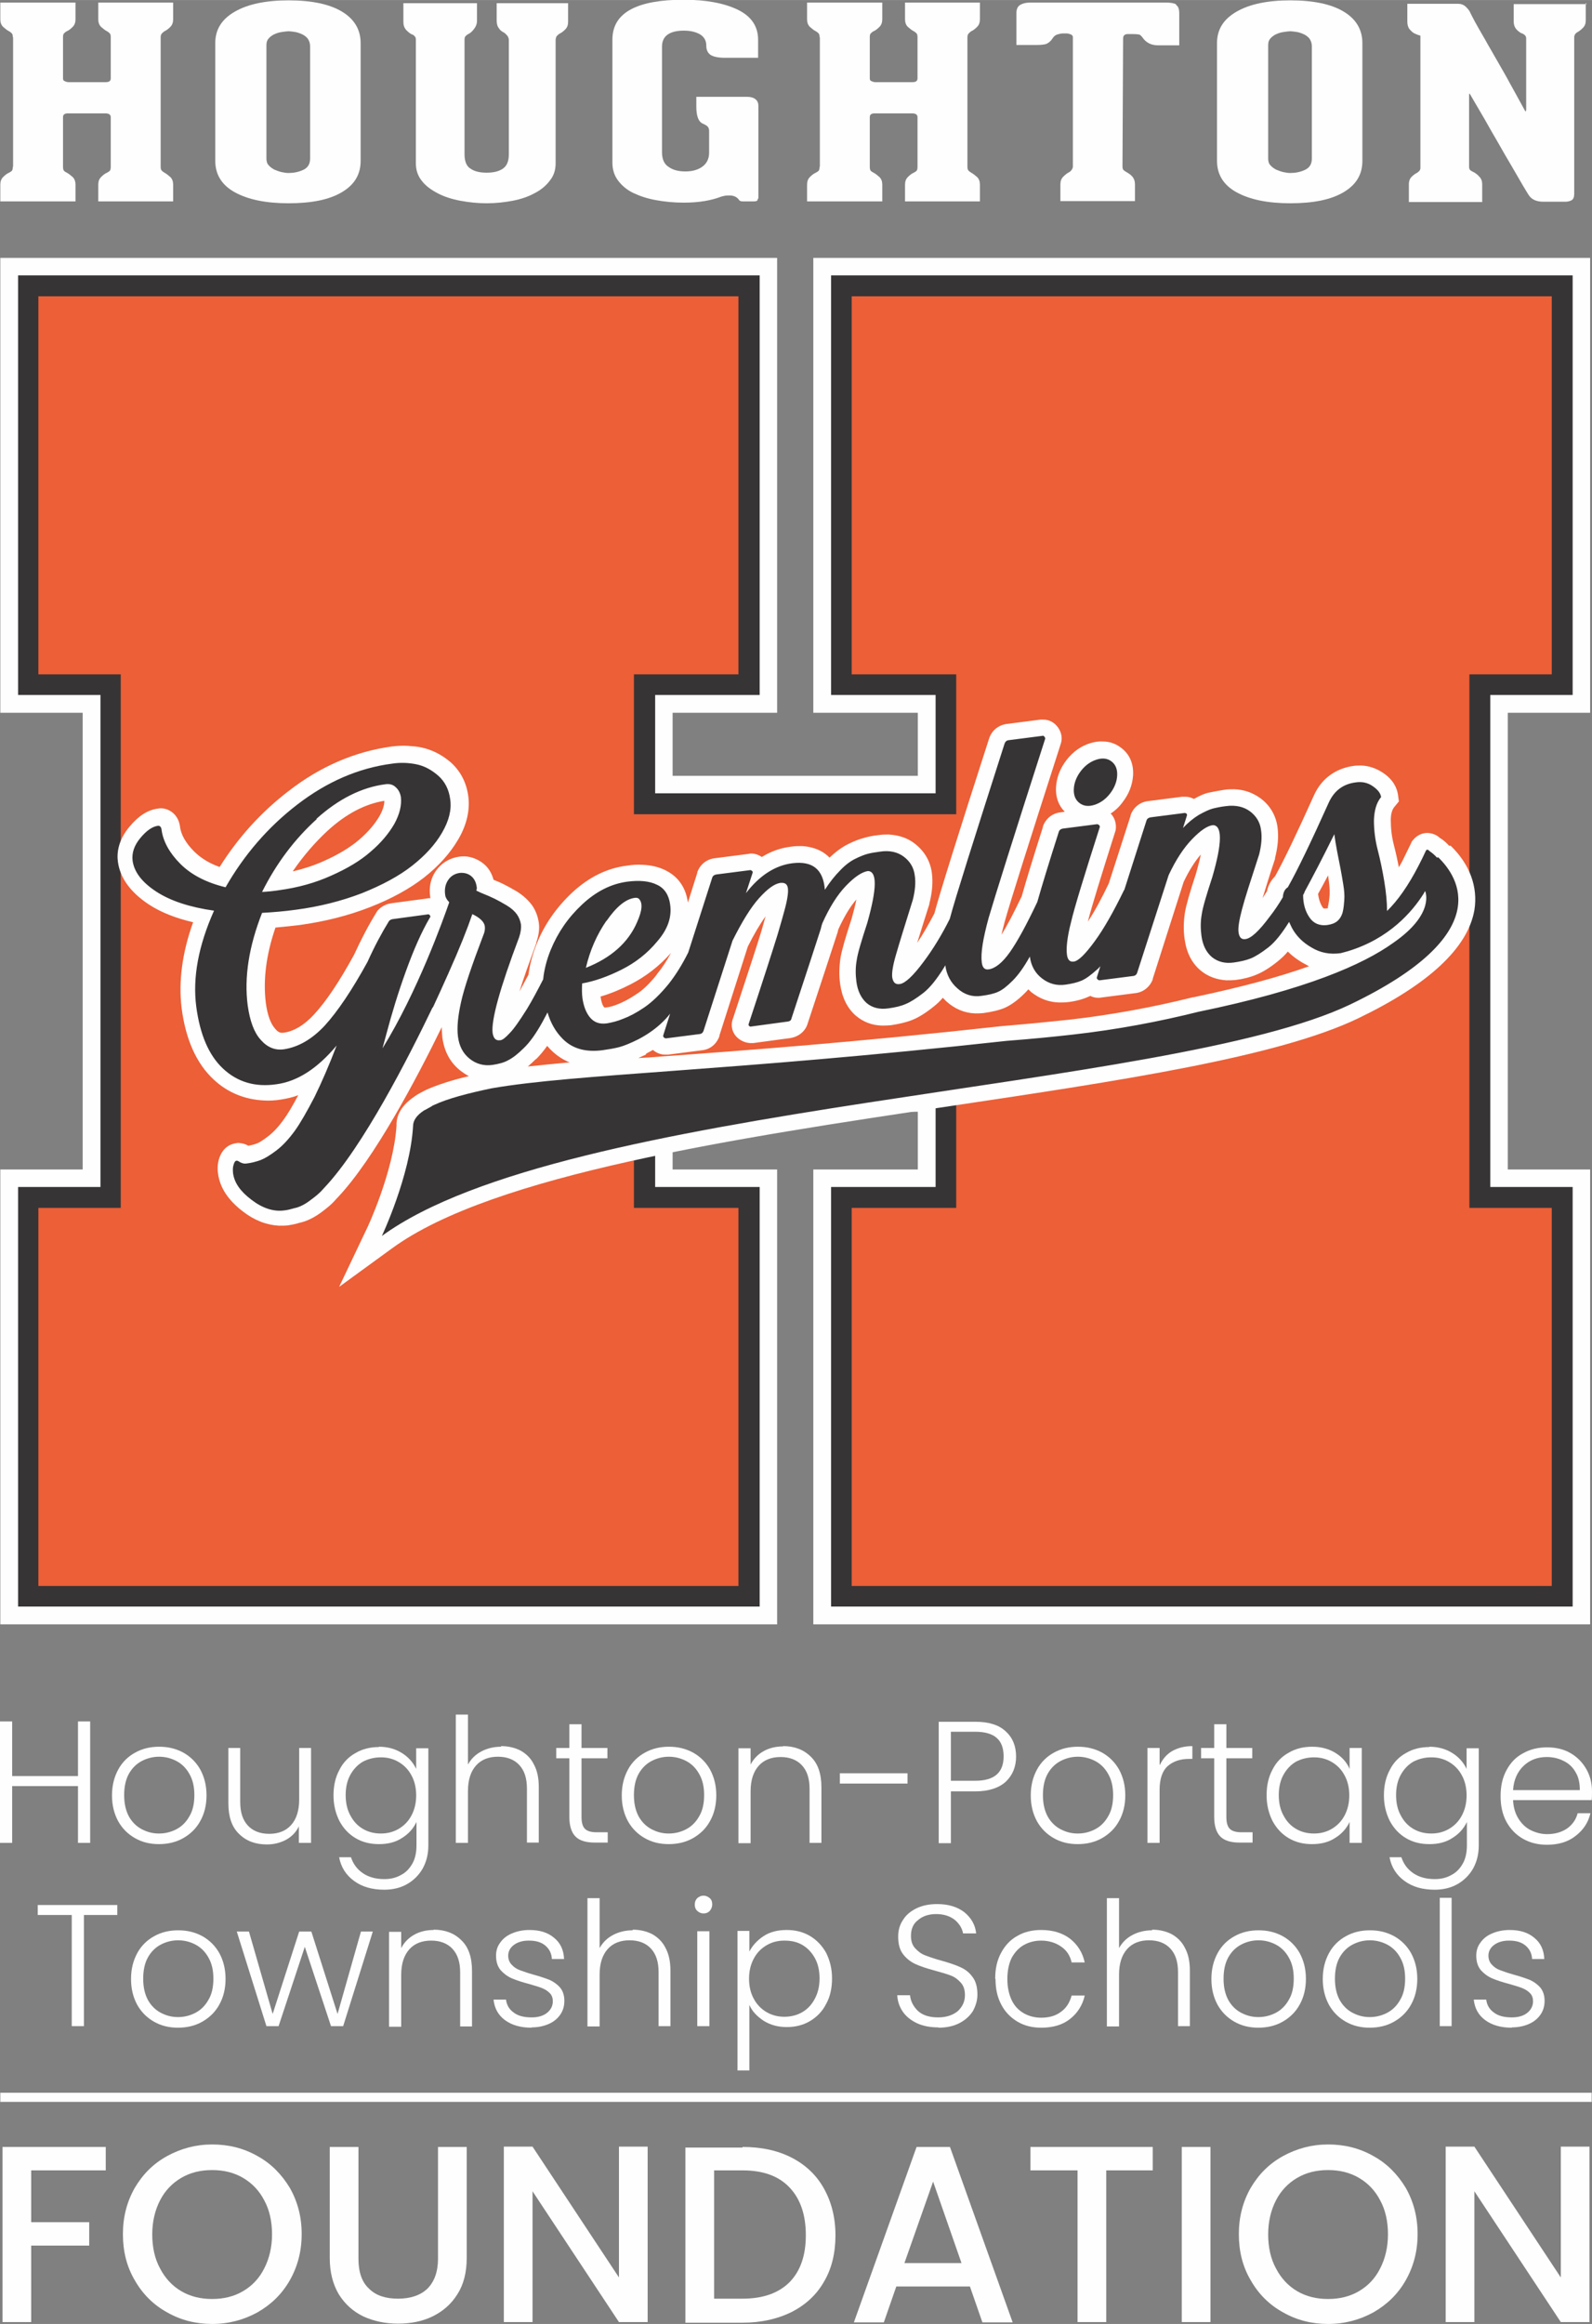 <?xml version="1.0" encoding="UTF-8"?>
<!DOCTYPE svg PUBLIC "-//W3C//DTD SVG 1.1//EN" "http://www.w3.org/Graphics/SVG/1.1/DTD/svg11.dtd">
<!-- Creator: CorelDRAW X6 -->
<svg xmlns="http://www.w3.org/2000/svg" xml:space="preserve" width="4.843in" height="7.065in" version="1.1" style="shape-rendering:geometricPrecision; text-rendering:geometricPrecision; image-rendering:optimizeQuality; fill-rule:evenodd; clip-rule:evenodd"
viewBox="0 0 5103 7444"
 xmlns:xlink="http://www.w3.org/1999/xlink">
 <rect x="0" y="0" width="5103" height="7444" fill="#808080" stroke="none"/>
 <defs>
  <style type="text/css">
   <![CDATA[
    .str0 {stroke:#FEFEFE;stroke-width:29.265}
    .fil6 {fill:none}
    .fil0 {fill:#373435}
    .fil2 {fill:#EC5F37}
    .fil4 {fill:#FEFEFE}
    .fil3 {fill:#373435}
    .fil1 {fill:#FEFEFE}
    .fil5 {fill:#FEFEFE;fill-rule:nonzero}
   ]]>
  </style>
 </defs>
 <g id="Layer_x0020_1">
  <path class="fil0" d="M4974 3869l0 1211 -2244 0 0 -1211 335 0 0 -432 -1033 0 0 432 335 0 0 1211 -2244 0 0 -1211 264 0 0 -1709 -264 0 0 -1211 2244 0 0 1211 -335 0 0 448 1033 0 0 -448 -335 0 0 -1211 2244 0 0 1211 -264 0 0 1709 264 0zm67 -1643l0 -1344 -2377 0 0 1344 335 0 0 315 -899 0 0 -315 335 0 0 -1344 -2377 0 0 1344 264 0 0 1576 -264 0 0 1344 2377 0 0 -1344 -335 0 0 -298 899 0 0 298 -335 0 0 1344 2377 0 0 -1344 -264 0 0 -1576 264 0z"/>
  <path class="fil1" d="M2787 5023l2131 0 0 -1098 -264 0 0 -1823 264 0 0 -1098 -2131 0 0 1098 335 0 0 561 -1146 0 0 -561 335 0 0 -1098 -2131 0 0 1098 264 0 0 1823 -264 0 0 1098 2131 0 0 -1098 -335 0 0 -545 1146 0 0 545 -335 0 0 1098zm2310 180l-2490 0 0 -1457 335 0 0 -185 -786 0 0 185 335 0 0 1457 -2490 0 0 -1457 264 0 0 -1463 -264 0 0 -1457 2490 0 0 1457 -335 0 0 202 786 0 0 -202 -335 0 0 -1457 2490 0 0 1457 -264 0 0 1463 264 0 0 1457z"/>
  <polygon class="fil2" points="5007,2193 5007,916 2697,916 2697,2193 3032,2193 3032,2574 2066,2574 2066,2193 2400,2193 2400,916 90,916 90,2193 354,2193 354,3836 90,3836 90,5113 2400,5113 2400,3836 2066,3836 2066,3471 3032,3471 3032,3836 2697,3836 2697,5113 5007,5113 5007,3836 4743,3836 4743,2193 "/>
  <path class="fil3" d="M4974 3869l0 1211 -2244 0 0 -1211 335 0 0 -432 -1033 0 0 432 335 0 0 1211 -2244 0 0 -1211 264 0 0 -1709 -264 0 0 -1211 2244 0 0 1211 -335 0 0 448 1033 0 0 -448 -335 0 0 -1211 2244 0 0 1211 -264 0 0 1709 264 0zm67 -1643l0 -1344 -2377 0 0 1344 335 0 0 315 -899 0 0 -315 335 0 0 -1344 -2377 0 0 1344 264 0 0 1576 -264 0 0 1344 2377 0 0 -1344 -335 0 0 -298 899 0 0 298 -335 0 0 1344 2377 0 0 -1344 -264 0 0 -1576 264 0z"/>
  <path class="fil4" d="M939 2790c33,-48 70,-91 111,-129 59,-54 120,-86 182,-96 0,14 -5,30 -15,48 -15,26 -36,51 -65,76 -29,25 -67,48 -114,69 -31,14 -65,25 -99,33zm1166 332c-23,29 -45,50 -66,63 -22,15 -42,25 -57,31 -15,6 -28,10 -40,11 -2,0 -3,0 -4,0 -1,0 -1,0 -1,0 -6,-7 -10,-19 -12,-35 31,-9 63,-22 96,-39 49,-25 93,-59 130,-101 -14,26 -29,49 -45,68zm-34 253c7,-4 15,-8 22,-12 10,9 24,15 38,15 4,0 7,0 11,0l109 -14c26,-3 46,-20 55,-45l0 -1 0 -1 91 -285c20,-40 39,-72 57,-97 -4,13 -8,29 -13,46 -13,43 -44,137 -91,280 -9,22 -4,47 14,63 11,10 25,16 40,17 4,0 7,0 11,0l118 -16c27,-4 49,-22 56,-47 48,-146 80,-242 94,-286l1 -3 1 -3c1,-3 1,-7 3,-11 18,-39 37,-71 57,-94 -3,16 -8,36 -15,61 -20,61 -32,102 -36,127 -4,27 -5,55 -1,83 6,43 23,78 51,102 23,19 50,30 82,31 9,0 19,0 29,-1 26,-4 49,-9 69,-17 20,-8 43,-22 69,-43 10,-8 20,-17 29,-28 4,4 8,8 12,12 27,24 58,37 92,38 9,0 17,0 26,-1 28,-4 50,-9 69,-17 20,-9 41,-24 64,-47 4,-4 8,-8 11,-12 4,3 7,7 11,10 26,20 55,31 87,32 9,0 19,0 28,-1 26,-3 48,-9 66,-17 2,-1 5,-2 7,-3 8,4 16,6 25,6 4,0 7,0 11,-1l109 -14c25,-3 46,-20 55,-44l0 -1 0 -1 99 -310c17,-36 36,-66 55,-88 -3,16 -8,35 -15,60 -20,61 -32,102 -36,127 -4,27 -5,55 -1,83 6,44 23,78 52,102 23,19 51,29 82,31 9,0 19,0 29,-1 25,-3 48,-9 67,-17 20,-8 43,-22 69,-43 11,-9 22,-19 32,-31 13,13 29,25 46,35 7,4 15,8 22,12 -92,33 -212,66 -369,99l-1 0 -1 0c-132,33 -265,57 -396,72 -57,6 -125,13 -209,20l-1 0 -1 0c-471,52 -833,79 -1098,98 -25,2 -50,4 -74,5 7,-3 15,-7 24,-11zm2186 -468c0,1 0,2 -1,2 -1,0 -3,1 -7,1 -2,0 -4,0 -5,0 -1,0 -1,0 -1,0 0,0 -1,-1 -3,-3 -8,-12 -13,-27 -15,-44 10,-18 21,-38 32,-59 0,2 1,5 1,7 3,22 5,40 4,55 -1,14 -3,28 -6,41zm-2539 486c12,-12 24,-26 36,-43 4,5 8,9 13,14 17,17 37,30 59,39 -48,4 -93,9 -134,13 8,-7 17,-15 26,-24zm2927 -684c-9,-10 -19,-19 -31,-26l0 0 -1 -1 -1 -1c-10,-8 -22,-12 -34,-13 -19,-1 -37,8 -49,23l-4 5 -2 5c-7,15 -15,30 -23,47 -5,11 -11,21 -16,30 -5,-25 -10,-48 -16,-71 -7,-27 -10,-54 -10,-80 0,-19 4,-34 12,-43l14 -17 -3 -22c-3,-19 -13,-47 -50,-71 -20,-13 -43,-21 -67,-22 -8,0 -16,0 -24,1 -59,8 -104,41 -128,94 -54,120 -96,208 -125,260 -10,10 -21,25 -26,48 -5,8 -10,15 -14,22 10,-33 23,-75 40,-126l0 -1 0 -2c9,-35 12,-68 8,-98 -5,-38 -24,-71 -56,-94 -24,-17 -51,-27 -83,-28 -11,0 -22,0 -33,2 -19,3 -35,6 -49,9 -14,3 -29,10 -47,20 -8,-4 -17,-7 -27,-7 -3,0 -7,0 -11,0l-109 14c-26,3 -47,20 -56,45l0 1 0 1 -70 217c-23,48 -45,89 -67,122 13,-51 43,-147 87,-286l1 -3 1 -3c3,-18 -1,-36 -12,-50 -1,-1 -2,-2 -4,-4 14,-9 27,-21 38,-36 21,-27 32,-56 34,-87 2,-38 -12,-69 -40,-89 -16,-12 -36,-19 -56,-19 -13,-1 -26,1 -40,5 -30,9 -56,27 -77,54 -21,27 -32,56 -34,87 -2,32 8,59 28,79l-14 2c-26,3 -47,20 -56,45l0 1 0 1c-30,94 -53,169 -68,222 -25,52 -46,93 -65,123 3,-12 6,-25 10,-40 18,-65 79,-257 180,-571 6,-17 3,-36 -8,-52 -11,-16 -28,-26 -47,-26 -3,0 -7,0 -10,0l-109 14c-27,4 -48,22 -56,48 -100,310 -157,492 -175,559 -18,34 -36,66 -55,94 10,-32 23,-74 39,-124l0 -1 0 -1c9,-35 12,-68 8,-98 -5,-38 -24,-70 -55,-94 -23,-18 -51,-27 -83,-29 -11,0 -22,0 -34,2 -18,2 -33,5 -46,9 -15,4 -31,10 -51,20 -20,10 -40,25 -59,43 -29,-30 -68,-36 -89,-37 -11,0 -23,0 -35,2 -33,4 -64,15 -93,33 -12,-8 -24,-11 -32,-11l-5 0 -5 1 -109 14c-26,3 -47,20 -56,45l0 1 0 1 -30 95c-8,-60 -43,-89 -71,-103 -22,-11 -47,-17 -75,-18 -16,-1 -33,0 -51,3 -63,8 -121,37 -174,86 -50,47 -89,102 -114,165 -13,33 -22,66 -26,98 -10,19 -20,37 -29,54 12,-39 30,-89 54,-155l0 -1 0 -1c8,-23 11,-45 8,-64 -3,-20 -10,-39 -22,-56 -12,-16 -28,-31 -49,-44 -17,-10 -30,-17 -42,-23 -8,-4 -19,-9 -32,-14 -6,-22 -17,-40 -34,-53 -17,-13 -37,-21 -58,-22 -6,0 -12,0 -18,1 -30,4 -55,19 -73,43 -12,16 -26,44 -20,86 0,1 0,3 1,4 0,0 -1,0 -1,0 -4,0 -8,0 -11,1l-112 15c-16,2 -31,9 -42,20l-4 4 -3 5c-25,40 -49,86 -72,136 -47,86 -90,150 -128,191 -32,35 -66,55 -99,59 -2,0 -3,0 -5,0 -3,0 -11,0 -22,-14 -14,-16 -24,-44 -29,-82 -9,-73 1,-154 31,-241 25,-2 51,-5 77,-8 80,-11 156,-30 225,-57 70,-27 129,-60 174,-95 47,-37 83,-77 109,-121 28,-47 39,-95 33,-140 -6,-44 -25,-80 -56,-108 -29,-25 -61,-41 -95,-48 -14,-3 -29,-4 -43,-5 -17,-1 -34,0 -51,2 -117,16 -228,63 -330,142 -89,68 -163,150 -222,244 -34,-12 -61,-29 -82,-50 -27,-27 -42,-54 -45,-79 -5,-39 -34,-58 -60,-59 -4,0 -7,0 -11,1 -32,4 -62,23 -91,58 -37,44 -41,86 -37,113 7,51 40,97 99,136 38,25 86,44 142,57 -35,97 -47,189 -37,274 13,102 48,179 103,230 45,42 100,64 162,67 17,1 35,0 53,-3 19,-3 38,-7 56,-14 -18,34 -34,61 -48,80 -16,22 -32,39 -49,52 -22,17 -33,22 -37,23 -7,3 -16,5 -26,7 -8,-5 -18,-8 -30,-9l-5 0 -5 1c-14,2 -40,10 -53,47 -5,15 -7,32 -4,51 6,44 32,84 79,120 37,29 77,44 116,46 10,0 20,0 29,-1 12,-2 24,-4 36,-8 24,-5 49,-17 75,-37 13,-10 26,-20 37,-32 3,-3 6,-7 9,-10 1,-1 2,-2 3,-3 117,-124 252,-379 333,-545 0,12 1,23 2,34 6,43 24,78 56,104 9,7 19,14 29,19 -56,13 -101,28 -135,43l0 0 0 0 -2 1c-2,1 -4,2 -6,3l-2 1c-8,4 -15,8 -22,12l0 0 0 0 -1 1c-2,1 -3,2 -5,3l0 0 -1 1c-48,32 -59,67 -58,93 -9,147 -94,329 -95,330l-89 187 169 -123c324,-237 1106,-354 1796,-457 536,-80 1043,-156 1301,-280 227,-109 352,-226 373,-347 12,-74 -15,-147 -76,-206z"/>
  <path class="fil0" d="M3508 2578c19,-6 36,-18 50,-36 14,-18 22,-38 23,-58 1,-20 -5,-35 -18,-45 -13,-10 -29,-12 -48,-6 -19,6 -36,18 -50,36 -14,18 -22,38 -23,58 -1,20 5,35 18,45 13,10 29,12 48,6z"/>
  <path class="fil0" d="M4309 2883c-1,13 -2,26 -5,38 -3,12 -9,22 -17,29 -8,7 -19,11 -33,13 -24,3 -44,-5 -57,-25 -13,-19 -20,-43 -20,-71 2,-4 4,-7 5,-11 25,-46 57,-107 95,-184 2,15 5,34 9,55 4,21 8,40 11,56 3,16 6,33 9,52 3,18 4,34 3,47zm-3295 -260c71,-64 145,-101 221,-111 14,-2 25,1 34,10 9,8 14,19 16,31 3,26 -4,55 -21,86 -18,31 -43,61 -76,89 -33,29 -75,54 -127,77 -51,23 -106,38 -164,46 -19,3 -38,5 -57,6 46,-92 105,-170 176,-234zm930 327c31,-45 61,-70 90,-74 5,-1 10,0 13,2 14,13 12,38 -5,76 -28,65 -83,114 -164,146 13,-56 35,-106 66,-151zm2662 -203c-7,-8 -15,-15 -24,-21l-3 -3c-3,-2 -6,-2 -8,1 -8,17 -16,34 -24,49 -33,64 -67,112 -101,145 0,-28 -3,-60 -9,-96 -6,-36 -13,-69 -21,-100 -8,-31 -12,-63 -12,-94 1,-32 8,-57 23,-75 -2,-13 -11,-24 -27,-35 -16,-11 -34,-15 -54,-12 -41,5 -69,27 -86,63 -58,129 -102,220 -132,273 -10,6 -15,17 -16,32 -13,22 -27,43 -42,62 -34,46 -60,70 -78,72 -13,2 -20,-6 -22,-22 -2,-14 2,-39 11,-73 9,-35 28,-93 55,-176 7,-28 10,-55 6,-79 -3,-24 -15,-44 -35,-59 -20,-15 -46,-21 -77,-17 -17,2 -31,5 -43,8 -11,3 -26,10 -44,20 -18,11 -35,25 -51,42l12 -38c1,-3 1,-5 0,-7 -2,-2 -4,-3 -7,-3l-109 14c-6,1 -11,4 -13,10l-71 222c0,0 0,0 -1,1 -33,68 -64,123 -94,164 -30,41 -52,63 -67,65 -13,2 -20,-6 -22,-22 -3,-22 1,-57 13,-104 11,-47 42,-148 92,-304 1,-3 0,-5 -2,-7 -2,-2 -4,-3 -7,-3l-109 14c-6,1 -11,4 -13,10 -31,97 -54,172 -69,225 -35,74 -64,127 -88,161 -24,34 -47,52 -68,55 -13,2 -20,-6 -22,-22 -4,-30 4,-77 22,-143 19,-65 79,-256 181,-573 1,-2 0,-4 -2,-7 -2,-3 -4,-4 -7,-3l-109 14c-6,1 -10,5 -12,11 -99,309 -158,495 -175,559 0,1 -1,2 -1,3 -25,50 -53,96 -83,136 -34,46 -60,70 -77,72 -14,2 -21,-5 -24,-21 -2,-14 2,-39 12,-73 10,-35 28,-93 54,-176 7,-28 10,-55 6,-79 -3,-24 -15,-44 -35,-59 -20,-15 -46,-21 -77,-16 -15,2 -28,4 -39,7 -11,3 -24,8 -40,16 -16,8 -32,20 -48,37 -16,16 -33,37 -49,62 -5,-65 -39,-93 -104,-85 -56,7 -106,40 -149,96l21 -64c1,-3 1,-5 -1,-7 -2,-2 -4,-3 -6,-3l-109 14c-6,1 -11,4 -13,10l-77 240c-19,38 -40,72 -63,101 -27,33 -53,58 -78,75 -25,17 -48,29 -67,36 -19,8 -36,12 -53,15 -23,3 -40,-3 -53,-18 -13,-15 -21,-36 -25,-62 -2,-15 -2,-31 -1,-48 40,-7 82,-22 126,-44 44,-22 83,-52 115,-91 33,-38 47,-77 41,-118 -4,-30 -18,-52 -42,-63 -24,-12 -56,-15 -95,-10 -52,7 -100,31 -145,73 -45,42 -78,90 -101,146 -13,32 -21,64 -24,94 -18,35 -35,67 -52,95 -24,38 -42,64 -56,78 -13,14 -23,22 -30,22 -14,2 -21,-6 -24,-23 -5,-41 23,-143 85,-307 5,-15 7,-29 6,-40 -2,-12 -6,-23 -13,-33 -7,-10 -18,-20 -33,-29 -15,-9 -28,-16 -38,-21 -10,-5 -26,-12 -46,-20 -6,-3 -10,-5 -13,-6 1,-5 2,-9 1,-12 -2,-15 -8,-27 -18,-35 -10,-8 -22,-11 -36,-10 -15,2 -28,9 -37,22 -9,13 -13,29 -10,49 1,8 6,16 13,23 -19,55 -102,287 -214,468 4,-16 9,-32 13,-48 17,-64 37,-130 62,-199 25,-69 50,-126 77,-172 2,-2 2,-4 0,-7 -2,-3 -4,-4 -8,-3l-111 15c-5,1 -8,2 -12,6 -24,39 -47,82 -69,131 -50,91 -96,159 -137,204 -41,44 -85,69 -131,76 -28,4 -53,-6 -74,-30 -22,-24 -35,-61 -42,-110 -12,-91 4,-190 46,-297 36,-2 72,-5 108,-10 76,-10 147,-28 212,-53 65,-26 119,-55 161,-88 42,-33 74,-68 96,-106 22,-38 31,-73 26,-107 -4,-31 -17,-57 -39,-76 -22,-19 -45,-31 -70,-36 -25,-5 -51,-6 -77,-2 -108,14 -209,58 -304,131 -95,73 -171,162 -230,265 -62,-15 -110,-40 -145,-75 -35,-35 -55,-72 -60,-108 -1,-10 -5,-14 -11,-14 -18,2 -37,15 -57,39 -20,24 -28,48 -25,73 5,36 30,69 76,99 46,30 108,50 185,61 -50,112 -69,214 -57,307 12,90 40,156 86,199 46,43 103,60 171,50 67,-9 131,-50 193,-124 -24,63 -48,118 -71,165 -24,46 -45,83 -63,108 -19,26 -38,47 -59,63 -21,16 -38,26 -51,31 -14,5 -29,9 -46,11 -6,1 -13,-1 -19,-4 -6,-4 -10,-6 -12,-5 -4,0 -7,5 -9,12 -3,8 -3,17 -2,28 4,30 23,58 59,85 35,27 71,39 106,34 10,-1 21,-4 31,-7 0,0 0,0 0,0 17,-3 36,-13 55,-28 11,-8 21,-16 31,-26 4,-4 7,-8 11,-12 123,-130 269,-416 346,-576 1,-1 1,-1 2,-2 17,-36 32,-70 46,-101 3,-6 4,-9 4,-9l0 0c35,-78 60,-141 76,-188 25,12 38,25 40,39 1,8 0,18 -5,29 -37,97 -61,168 -71,213 -10,45 -14,82 -10,112 4,30 16,53 37,70 21,17 46,24 74,20 19,-3 36,-7 50,-15 14,-7 31,-20 50,-39 19,-18 39,-46 60,-84 5,-9 10,-19 16,-30 10,34 26,62 49,85 31,31 73,43 127,36 21,-3 39,-6 54,-10 15,-4 35,-12 61,-25 25,-13 49,-29 70,-48 10,-9 21,-20 32,-34l-22 69c-1,3 0,5 2,7 2,2 4,3 7,3l109 -14c5,-1 9,-4 11,-10l93 -289c30,-60 58,-106 85,-136 27,-30 49,-46 68,-49 10,-1 17,1 21,7 4,6 5,17 3,32 -2,16 -6,33 -11,51 -5,18 -12,44 -22,77 -14,45 -44,139 -92,284 -1,3 -1,5 1,7 2,2 5,3 7,2l118 -16c6,-1 10,-4 11,-10 49,-148 80,-244 94,-287 1,-6 3,-12 5,-18 23,-51 48,-91 76,-120 28,-29 51,-44 70,-47 30,1 29,56 -2,166 -19,58 -31,98 -34,120 -4,22 -4,45 -1,68 4,30 15,53 33,69 18,15 41,21 69,17 22,-3 40,-7 56,-14 15,-6 34,-18 56,-35 22,-17 44,-45 67,-82 1,-2 3,-5 4,-7 4,30 17,55 39,74 22,20 48,28 76,24 23,-3 41,-7 54,-13 14,-6 29,-18 47,-36 18,-18 36,-43 55,-77 0,0 0,0 0,0 4,30 17,53 39,70 22,17 47,24 75,20 21,-3 38,-7 52,-13 14,-6 30,-18 49,-35 4,-3 7,-7 11,-11l-11 35c-1,3 0,5 2,7 2,2 4,3 7,3l109 -14c5,-1 9,-4 11,-10l101 -313c23,-49 48,-87 75,-115 27,-28 49,-43 67,-45 30,1 30,56 -2,166 -19,58 -31,98 -34,120 -4,22 -4,45 -1,68 4,30 15,53 34,69 19,15 42,21 70,17 21,-3 39,-7 54,-13 15,-6 34,-18 56,-35 22,-17 44,-45 67,-82 0,0 0,0 0,0 3,6 6,13 9,19 14,26 35,47 63,63 28,17 59,23 94,18 8,-2 15,-4 22,-6 133,-40 207,-127 243,-184 2,-3 3,-6 5,-9 0,0 34,72 -102,166 -96,69 -279,150 -625,221 -124,31 -260,57 -403,73 -61,7 -133,14 -211,20 -901,99 -1380,105 -1651,152 -77,16 -141,33 -184,53 -1,0 -1,1 -2,1 -3,1 -5,2 -7,4 -6,3 -12,7 -18,10 -2,1 -4,2 -6,3 0,0 0,0 0,0 -23,15 -35,32 -35,50 -9,159 -100,352 -100,352 587,-428 2521,-462 3105,-742 468,-225 347,-407 281,-471z"/>
  <path class="fil1" d="M515 534c0,6 1,10 4,13 2,2 5,4 8,6 6,3 12,8 19,14 6,6 9,14 9,24l0 54 -240 0 0 -54c0,-10 3,-18 9,-24 6,-6 12,-11 19,-14 4,-2 7,-4 9,-6 2,-2 3,-7 3,-13l0 -159c0,-8 -6,-12 -18,-12l-119 0c-11,0 -16,4 -16,12l0 159c0,6 1,10 3,13 2,2 5,4 9,6 6,3 12,8 19,14 6,6 9,14 9,24l0 54 -241 0 0 -54c0,-10 3,-18 9,-24 6,-6 12,-11 19,-14 4,-2 7,-4 9,-6 2,-2 3,-7 3,-13l1 0 0 -22 0 -393 -1 0c0,-6 -1,-10 -3,-12 -2,-2 -5,-5 -9,-7 -6,-3 -12,-8 -19,-14 -6,-6 -9,-14 -9,-24l0 -54 241 0 0 54c0,10 -3,18 -9,24 -6,6 -12,11 -19,14 -4,2 -7,5 -9,7 -2,2 -3,6 -3,12l0 132c0,5 2,8 6,9 4,2 8,3 12,3l119 0c11,0 16,-4 16,-12l0 -132c0,-6 -1,-10 -3,-12 -2,-2 -5,-5 -9,-7 -6,-3 -12,-8 -19,-14 -6,-6 -9,-14 -9,-24l0 -54 240 0 0 54c0,10 -3,18 -9,24 -6,6 -12,11 -19,14 -3,2 -6,5 -8,7 -2,2 -4,6 -4,12l0 415z"/>
  <path class="fil1" d="M994 148c0,-10 -3,-18 -8,-25 -5,-6 -12,-11 -19,-14 -7,-3 -15,-6 -23,-7 -8,-1 -14,-2 -19,-2 -5,0 -11,1 -19,2 -8,1 -16,3 -23,6 -8,3 -15,8 -20,13 -6,6 -9,13 -9,23l0 364c0,8 2,16 7,21 5,6 11,10 18,14 7,3 15,6 23,8 9,2 16,3 23,3 16,0 32,-3 47,-10 15,-7 22,-19 22,-36l0 -359zm-69 503c-73,0 -130,-12 -172,-35 -42,-23 -63,-57 -63,-101l0 -377c0,-44 21,-77 63,-101 42,-24 99,-36 172,-36 74,0 131,12 171,36 40,24 60,58 60,101l0 377c0,44 -20,77 -61,101 -41,24 -97,35 -171,35z"/>
  <path class="fil1" d="M1821 9l0 61c0,10 -3,18 -9,24 -6,6 -12,11 -19,14 -3,2 -6,5 -8,7 -2,2 -3,6 -4,11l0 397c0,22 -6,40 -19,56 -12,16 -29,30 -49,40 -20,11 -44,19 -70,24 -27,5 -54,8 -83,8 -29,0 -57,-3 -84,-8 -27,-5 -52,-13 -73,-24 -21,-11 -39,-24 -51,-40 -13,-16 -19,-35 -19,-56l0 -396c0,-5 -1,-9 -4,-11 -2,-3 -5,-5 -9,-6 -6,-3 -12,-8 -18,-14 -6,-7 -9,-15 -9,-26l0 -60 236 0 0 56c0,10 -3,18 -9,26 -6,8 -12,14 -19,17 -4,2 -7,5 -9,7 -2,2 -3,6 -3,11l0 367c0,22 6,38 19,46 13,9 30,13 52,13 22,0 39,-4 52,-13 13,-9 19,-24 19,-46l0 -366c0,-5 -2,-10 -5,-14 -4,-4 -7,-8 -11,-10 -6,-3 -12,-7 -16,-14 -5,-6 -7,-15 -7,-25l0 -55 229 0z"/>
  <path class="fil1" d="M2429 637c0,6 -4,8 -13,8l-35 0c-7,0 -11,-2 -13,-6 -4,-5 -8,-8 -13,-10 -5,-2 -10,-3 -16,-3 -5,0 -11,0 -16,1 -5,1 -9,2 -12,3 -31,12 -71,19 -119,19 -32,0 -62,-3 -89,-8 -28,-5 -52,-13 -73,-23 -21,-10 -37,-24 -49,-40 -12,-16 -18,-35 -18,-57l0 -394c0,-44 20,-76 59,-97 39,-21 96,-31 169,-31 73,0 130,11 174,32 43,21 65,53 65,96l0 58 -105 0c-22,0 -37,-3 -47,-9 -9,-6 -14,-16 -14,-29l0 -1c0,-16 -7,-28 -20,-36 -14,-8 -31,-12 -52,-12 -22,0 -39,4 -51,12 -12,8 -19,21 -19,39l0 338c0,23 7,39 22,48 14,10 32,14 53,14 22,0 40,-5 54,-15 14,-10 22,-25 22,-45l0 -70c0,-6 -2,-11 -5,-14 -3,-3 -8,-6 -15,-9 -14,-6 -21,-24 -21,-55l0 -31 163 0c12,0 21,3 27,8 6,5 9,12 9,21l0 296z"/>
  <path class="fil1" d="M3101 534c0,6 1,10 4,13 2,2 5,4 8,6 6,3 12,8 19,14 6,6 9,14 9,24l0 54 -240 0 0 -54c0,-10 3,-18 9,-24 6,-6 12,-11 19,-14 4,-2 7,-4 9,-6 2,-2 3,-7 3,-13l0 -159c0,-8 -6,-12 -18,-12l-119 0c-11,0 -16,4 -16,12l0 159c0,6 1,10 3,13 2,2 5,4 9,6 6,3 12,8 19,14 6,6 9,14 9,24l0 54 -241 0 0 -54c0,-10 3,-18 9,-24 6,-6 12,-11 19,-14 4,-2 7,-4 9,-6 2,-2 3,-7 3,-13l1 0 0 -22 0 -393 -1 0c0,-6 -1,-10 -3,-12 -2,-2 -5,-5 -9,-7 -6,-3 -12,-8 -19,-14 -6,-6 -9,-14 -9,-24l0 -54 241 0 0 54c0,10 -3,18 -9,24 -6,6 -12,11 -19,14 -4,2 -7,5 -9,7 -2,2 -3,6 -3,12l0 132c0,5 2,8 6,9 4,2 8,3 12,3l119 0c11,0 16,-4 16,-12l0 -132c0,-6 -1,-10 -3,-12 -2,-2 -5,-5 -9,-7 -6,-3 -12,-8 -19,-14 -6,-6 -9,-14 -9,-24l0 -54 240 0 0 54c0,10 -3,18 -9,24 -6,6 -12,11 -19,14 -3,2 -6,5 -8,7 -2,2 -4,6 -4,12l0 415z"/>
  <path class="fil1" d="M3770 16c7,4 10,13 10,28l0 59 0 42 -68 0c-20,0 -35,-7 -46,-20 -4,-6 -8,-10 -11,-13 -3,-2 -12,-3 -25,-3l-15 0c-10,0 -15,5 -15,14l-2 411c0,6 2,10 5,12 3,2 7,5 11,7 5,3 11,7 16,13 5,6 8,14 8,24l0 54 -239 0 0 -54c0,-10 3,-18 9,-24 6,-6 12,-11 18,-14 4,-2 7,-5 9,-8 2,-3 4,-6 4,-11l0 -414c0,-4 -2,-7 -7,-9 -5,-2 -9,-3 -13,-3l-12 0c-5,0 -10,1 -17,3 -7,2 -12,6 -17,14 -5,8 -12,13 -18,16 -7,3 -19,4 -36,4l-61 0 0 -47 0 -55c0,-13 4,-22 13,-27 9,-5 19,-7 33,-7l432 0c16,0 28,2 34,6z"/>
  <path class="fil1" d="M4205 148c0,-10 -3,-18 -8,-25 -5,-6 -12,-11 -19,-14 -7,-3 -15,-6 -23,-7 -8,-1 -14,-2 -19,-2 -5,0 -11,1 -19,2 -8,1 -16,3 -23,6 -8,3 -15,8 -20,13 -6,6 -9,13 -9,23l0 364c0,8 2,16 7,21 5,6 11,10 18,14 7,3 15,6 23,8 9,2 16,3 23,3 16,0 32,-3 47,-10 15,-7 22,-19 22,-36l0 -359zm-69 503c-73,0 -130,-12 -172,-35 -42,-23 -63,-57 -63,-101l0 -377c0,-44 21,-77 63,-101 42,-24 99,-36 172,-36 74,0 131,12 171,36 40,24 60,58 60,101l0 377c0,44 -20,77 -61,101 -41,24 -97,35 -171,35z"/>
  <path class="fil1" d="M5083 9l0 57c0,9 -3,17 -9,23 -6,6 -12,11 -18,14 -2,1 -4,3 -6,5 -2,2 -3,5 -4,9l0 504c0,10 -3,17 -8,20 -5,3 -12,5 -20,5l-71 0c-22,0 -37,-7 -46,-20 -2,-3 -9,-14 -19,-31 -10,-17 -22,-38 -36,-62 -14,-24 -29,-49 -44,-76 -16,-27 -30,-52 -43,-75 -13,-23 -25,-42 -34,-58 -9,-16 -14,-24 -14,-24 0,-1 0,-1 -1,0 -1,1 -1,3 -1,6l0 229c0,5 2,9 5,11 3,2 7,4 11,6 5,3 11,7 17,14 6,6 9,14 9,24l0 57 -235 0 0 -58c0,-9 3,-17 9,-23 6,-6 12,-10 18,-13 2,-2 4,-3 6,-5 2,-2 3,-5 4,-8l0 -426c-8,-2 -15,-5 -21,-8 -5,-3 -10,-8 -15,-14 -4,-6 -6,-14 -6,-24l0 -56 163 0c9,0 18,3 25,10 7,7 12,13 14,19 2,4 7,14 15,29 9,16 19,34 32,56 12,22 26,45 40,70 14,25 28,48 40,71 12,22 23,41 32,58 9,16 15,27 17,31 1,1 1,1 2,0 0,-1 1,-3 1,-4l0 -229c0,-5 -2,-9 -5,-11 -3,-3 -7,-5 -11,-6 -5,-3 -11,-7 -16,-13 -5,-6 -8,-14 -8,-24l0 -56 234 0z"/>
  <polygon class="fil5" points="289,5514 289,5903 250,5903 250,5721 39,5721 39,5903 0,5903 0,5514 39,5514 39,5689 250,5689 250,5514 "/>
  <path id="1" class="fil5" d="M510 5907c-29,0 -54,-6 -77,-19 -23,-13 -41,-31 -54,-54 -13,-24 -20,-51 -20,-83 0,-32 7,-59 20,-83 13,-24 32,-42 54,-54 23,-13 49,-19 77,-19 29,0 54,6 78,19 23,13 41,31 54,54 13,24 20,51 20,83 0,31 -7,59 -20,82 -13,24 -32,42 -55,55 -23,13 -49,19 -78,19zm0 -34c20,0 39,-5 56,-14 17,-9 31,-23 41,-41 11,-18 16,-41 16,-68 0,-27 -5,-49 -16,-68 -10,-18 -24,-32 -41,-41 -17,-9 -36,-14 -56,-14 -20,0 -39,5 -56,14 -17,9 -31,23 -41,41 -10,18 -15,41 -15,68 0,27 5,49 15,68 10,18 24,32 41,41 17,9 35,14 55,14z"/>
  <path id="2" class="fil5" d="M997 5599l0 304 -39 0 0 -53c-9,19 -23,33 -41,43 -19,10 -39,15 -62,15 -36,0 -66,-11 -89,-34 -23,-22 -34,-55 -34,-98l0 -177 38 0 0 173c0,33 8,58 25,76 16,17 39,26 68,26 29,0 53,-9 70,-28 17,-19 26,-46 26,-82l0 -165 39 0z"/>
  <path id="3" class="fil5" d="M1214 5595c29,0 53,7 74,20 21,13 36,30 46,51l0 -66 39 0 0 311c0,28 -6,52 -18,74 -12,21 -29,38 -50,50 -21,12 -46,18 -73,18 -39,0 -71,-9 -97,-28 -26,-19 -42,-44 -48,-76l38 0c7,21 19,38 38,51 19,13 42,19 69,19 20,0 37,-4 53,-13 16,-8 28,-21 37,-37 9,-16 13,-36 13,-58l0 -75c-10,21 -25,38 -46,51 -21,14 -46,20 -74,20 -28,0 -53,-6 -75,-19 -22,-13 -39,-31 -52,-55 -12,-24 -19,-51 -19,-82 0,-31 6,-58 19,-82 12,-24 30,-42 52,-54 22,-13 47,-19 75,-19zm120 156c0,-24 -5,-46 -15,-64 -10,-19 -24,-33 -41,-43 -17,-10 -36,-15 -57,-15 -21,0 -41,5 -58,14 -17,10 -30,24 -40,42 -10,18 -15,40 -15,65 0,25 5,47 15,65 10,19 23,33 40,43 17,10 36,15 58,15 21,0 40,-5 57,-15 17,-10 31,-24 41,-43 10,-19 15,-40 15,-64z"/>
  <path id="4" class="fil5" d="M1606 5593c23,0 44,5 62,14 18,10 33,24 43,44 11,20 16,44 16,73l0 178 -38 0 0 -173c0,-33 -8,-58 -25,-76 -16,-17 -39,-26 -68,-26 -29,0 -53,9 -70,28 -17,19 -26,46 -26,82l0 166 -39 0 0 -411 39 0 0 160c10,-18 24,-32 43,-42 19,-10 40,-15 63,-15z"/>
  <path id="5" class="fil5" d="M1864 5632l0 188c0,19 4,31 11,38 7,7 19,11 37,11l36 0 0 33 -42 0c-27,0 -48,-6 -61,-19 -13,-13 -20,-34 -20,-63l0 -188 -42 0 0 -33 42 0 0 -76 39 0 0 76 83 0 0 33 -83 0z"/>
  <path id="6" class="fil5" d="M2144 5907c-29,0 -54,-6 -77,-19 -23,-13 -41,-31 -54,-54 -13,-24 -20,-51 -20,-83 0,-32 7,-59 20,-83 13,-24 32,-42 54,-54 23,-13 49,-19 77,-19 29,0 54,6 78,19 23,13 41,31 54,54 13,24 20,51 20,83 0,31 -7,59 -20,82 -13,24 -32,42 -55,55 -23,13 -49,19 -78,19zm0 -34c20,0 39,-5 56,-14 17,-9 31,-23 41,-41 11,-18 16,-41 16,-68 0,-27 -5,-49 -16,-68 -10,-18 -24,-32 -41,-41 -17,-9 -36,-14 -56,-14 -20,0 -39,5 -56,14 -17,9 -31,23 -41,41 -10,18 -15,41 -15,68 0,27 5,49 15,68 10,18 24,32 41,41 17,9 35,14 55,14z"/>
  <path id="7" class="fil5" d="M2510 5593c36,0 66,11 89,34 23,22 34,55 34,98l0 178 -38 0 0 -173c0,-33 -8,-58 -25,-76 -16,-17 -39,-26 -68,-26 -29,0 -53,9 -70,28 -17,19 -26,46 -26,82l0 166 -39 0 0 -304 39 0 0 52c10,-19 24,-33 42,-43 18,-10 39,-15 62,-15z"/>
  <polygon id="8" class="fil5" points="2909,5680 2909,5713 2692,5713 2692,5680 "/>
  <path id="9" class="fil5" d="M3257 5626c0,33 -11,60 -33,81 -22,20 -55,31 -98,31l-78 0 0 166 -39 0 0 -389 117 0c43,0 76,10 98,31 22,20 33,47 33,81zm-131 78c61,0 91,-26 91,-78 0,-26 -7,-46 -22,-59 -14,-13 -38,-20 -69,-20l-78 0 0 157 78 0z"/>
  <path id="10" class="fil5" d="M3455 5907c-29,0 -54,-6 -77,-19 -23,-13 -41,-31 -54,-54 -13,-24 -20,-51 -20,-83 0,-32 7,-59 20,-83 13,-24 32,-42 54,-54 23,-13 49,-19 77,-19 29,0 54,6 78,19 23,13 41,31 54,54 13,24 20,51 20,83 0,31 -7,59 -20,82 -13,24 -32,42 -55,55 -23,13 -49,19 -78,19zm0 -34c20,0 39,-5 56,-14 17,-9 31,-23 41,-41 11,-18 16,-41 16,-68 0,-27 -5,-49 -16,-68 -10,-18 -24,-32 -41,-41 -17,-9 -36,-14 -56,-14 -20,0 -39,5 -56,14 -17,9 -31,23 -41,41 -10,18 -15,41 -15,68 0,27 5,49 15,68 10,18 24,32 41,41 17,9 35,14 55,14z"/>
  <path id="11" class="fil5" d="M3718 5653c9,-19 22,-34 39,-44 18,-10 39,-16 65,-16l0 41 -11 0c-28,0 -51,8 -68,23 -17,15 -26,41 -26,76l0 170 -39 0 0 -304 39 0 0 54z"/>
  <path id="12" class="fil5" d="M3931 5632l0 188c0,19 4,31 11,38 7,7 19,11 37,11l36 0 0 33 -42 0c-27,0 -48,-6 -61,-19 -13,-13 -20,-34 -20,-63l0 -188 -42 0 0 -33 42 0 0 -76 39 0 0 76 83 0 0 33 -83 0z"/>
  <path id="13" class="fil5" d="M4060 5750c0,-31 6,-58 19,-82 12,-24 30,-42 52,-54 22,-13 47,-19 75,-19 29,0 54,7 75,20 21,13 36,30 45,51l0 -67 39 0 0 304 -39 0 0 -67c-10,21 -25,38 -46,51 -21,14 -46,20 -75,20 -27,0 -52,-6 -74,-19 -22,-13 -39,-31 -52,-55 -12,-24 -19,-51 -19,-82zm265 1c0,-24 -5,-46 -15,-64 -10,-19 -24,-33 -41,-43 -17,-10 -36,-15 -57,-15 -21,0 -41,5 -58,14 -17,10 -30,24 -40,42 -10,18 -15,40 -15,65 0,25 5,47 15,65 10,19 23,33 40,43 17,10 36,15 58,15 21,0 40,-5 57,-15 17,-10 31,-24 41,-43 10,-19 15,-40 15,-64z"/>
  <path id="14" class="fil5" d="M4581 5595c29,0 53,7 74,20 21,13 36,30 46,51l0 -66 39 0 0 311c0,28 -6,52 -18,74 -12,21 -29,38 -50,50 -21,12 -46,18 -73,18 -39,0 -71,-9 -97,-28 -26,-19 -42,-44 -48,-76l38 0c7,21 19,38 38,51 19,13 42,19 69,19 20,0 37,-4 53,-13 16,-8 28,-21 37,-37 9,-16 13,-36 13,-58l0 -75c-10,21 -25,38 -46,51 -21,14 -46,20 -74,20 -28,0 -53,-6 -75,-19 -22,-13 -39,-31 -52,-55 -12,-24 -19,-51 -19,-82 0,-31 6,-58 19,-82 12,-24 30,-42 52,-54 22,-13 47,-19 75,-19zm120 156c0,-24 -5,-46 -15,-64 -10,-19 -24,-33 -41,-43 -17,-10 -36,-15 -57,-15 -21,0 -41,5 -58,14 -17,10 -30,24 -40,42 -10,18 -15,40 -15,65 0,25 5,47 15,65 10,19 23,33 40,43 17,10 36,15 58,15 21,0 40,-5 57,-15 17,-10 31,-24 41,-43 10,-19 15,-40 15,-64z"/>
  <path id="15" class="fil5" d="M5103 5735c0,13 0,24 -1,31l-252 0c1,23 7,43 17,59 10,16 23,29 39,37 16,8 34,13 53,13 25,0 46,-6 64,-18 17,-12 29,-29 34,-49l41 0c-7,30 -23,54 -48,73 -24,19 -55,28 -91,28 -29,0 -54,-6 -77,-19 -23,-13 -40,-31 -53,-54 -13,-24 -19,-51 -19,-83 0,-32 6,-59 19,-83 13,-24 30,-42 53,-54 23,-13 48,-19 77,-19 29,0 54,6 76,19 22,13 38,30 50,51 12,21 18,45 18,71zm-39 -1c0,-23 -4,-42 -14,-58 -9,-16 -22,-28 -39,-36 -16,-8 -34,-12 -53,-12 -29,0 -54,9 -74,28 -20,19 -32,45 -34,78l213 0z"/>
  <polygon id="16" class="fil5" points="376,6102 376,6134 269,6134 269,6490 230,6490 230,6134 121,6134 121,6102 "/>
  <path id="17" class="fil5" d="M571 6495c-29,0 -54,-6 -77,-19 -23,-13 -41,-31 -54,-54 -13,-24 -20,-51 -20,-83 0,-32 7,-59 20,-83 13,-24 32,-42 54,-54 23,-13 49,-19 77,-19 29,0 54,6 78,19 23,13 41,31 54,54 13,24 20,51 20,83 0,31 -7,59 -20,82 -13,24 -32,42 -55,55 -23,13 -49,19 -78,19zm0 -34c20,0 39,-5 56,-14 17,-9 31,-23 41,-41 11,-18 16,-41 16,-68 0,-27 -5,-49 -16,-68 -10,-18 -24,-32 -41,-41 -17,-9 -36,-14 -56,-14 -20,0 -39,5 -56,14 -17,9 -31,23 -41,41 -10,18 -15,41 -15,68 0,27 5,49 15,68 10,18 24,32 41,41 17,9 35,14 55,14z"/>
  <polygon id="18" class="fil5" points="1195,6187 1100,6490 1061,6490 977,6236 893,6490 854,6490 759,6187 798,6187 874,6451 959,6187 998,6187 1082,6451 1157,6187 "/>
  <path id="19" class="fil5" d="M1390 6181c36,0 66,11 89,34 23,22 34,55 34,98l0 178 -38 0 0 -173c0,-33 -8,-58 -25,-76 -16,-17 -39,-26 -68,-26 -29,0 -53,9 -70,28 -17,19 -26,46 -26,82l0 166 -39 0 0 -304 39 0 0 52c10,-19 24,-33 42,-43 18,-10 39,-15 62,-15z"/>
  <path id="20" class="fil5" d="M1704 6495c-35,0 -63,-8 -85,-24 -22,-16 -34,-38 -37,-66l40 0c2,17 10,31 24,41 14,11 33,16 58,16 21,0 38,-5 50,-15 12,-10 18,-22 18,-37 0,-10 -3,-19 -10,-26 -7,-7 -15,-12 -25,-16 -10,-4 -24,-8 -41,-13 -23,-6 -41,-12 -55,-18 -14,-6 -26,-15 -36,-26 -10,-12 -15,-27 -15,-47 0,-15 4,-29 13,-41 9,-13 21,-23 38,-30 16,-7 35,-11 56,-11 33,0 59,8 79,25 20,16 31,39 32,68l-39 0c-1,-18 -8,-32 -21,-43 -13,-11 -30,-16 -53,-16 -20,0 -36,5 -48,14 -12,9 -18,21 -18,34 0,12 4,22 11,29 7,8 16,14 27,18 11,4 25,9 43,14 22,6 39,12 52,17 13,6 24,14 33,24 9,11 14,25 14,43 0,16 -4,31 -13,44 -9,13 -21,23 -37,30 -16,7 -34,11 -55,11z"/>
  <path id="21" class="fil5" d="M2028 6181c23,0 44,5 62,14 18,10 33,24 43,44 11,20 16,44 16,73l0 178 -38 0 0 -173c0,-33 -8,-58 -25,-76 -16,-17 -39,-26 -68,-26 -29,0 -53,9 -70,28 -17,19 -26,46 -26,82l0 166 -39 0 0 -411 39 0 0 160c10,-18 24,-32 43,-42 19,-10 40,-15 63,-15z"/>
  <path id="22" class="fil5" d="M2255 6129c-8,0 -14,-3 -20,-8 -6,-6 -8,-12 -8,-21 0,-8 3,-15 8,-20 6,-5 12,-8 20,-8 8,0 14,3 20,8 6,5 8,12 8,20 0,8 -3,15 -8,21 -6,6 -12,8 -20,8zm19 57l0 304 -39 0 0 -304 39 0z"/>
  <path id="23" class="fil5" d="M2401 6253c10,-20 25,-37 46,-51 21,-14 46,-20 75,-20 27,0 52,6 74,19 22,13 39,31 52,54 12,24 19,51 19,82 0,31 -6,59 -19,82 -12,24 -30,42 -52,55 -22,13 -47,19 -74,19 -29,0 -53,-7 -74,-20 -21,-14 -37,-30 -46,-51l0 210 -38 0 0 -447 38 0 0 67zm226 84c0,-25 -5,-47 -15,-65 -10,-18 -23,-32 -40,-42 -17,-10 -36,-14 -58,-14 -21,0 -40,5 -57,15 -17,10 -31,24 -41,43 -10,19 -15,40 -15,64 0,24 5,46 15,64 10,19 24,33 41,43 17,10 36,15 57,15 21,0 41,-5 58,-15 17,-10 30,-24 40,-43 10,-19 15,-40 15,-65z"/>
  <path id="24" class="fil5" d="M3008 6494c-26,0 -48,-4 -68,-13 -19,-9 -35,-21 -46,-37 -11,-16 -17,-34 -18,-53l41 0c2,19 10,35 25,50 15,14 37,21 65,21 26,0 47,-7 63,-20 15,-14 23,-31 23,-51 0,-17 -4,-30 -13,-40 -9,-10 -19,-18 -32,-23 -13,-5 -30,-10 -52,-16 -26,-7 -47,-14 -62,-21 -15,-7 -28,-17 -39,-31 -11,-14 -16,-33 -16,-57 0,-20 5,-38 16,-54 10,-16 25,-28 44,-37 19,-9 41,-13 65,-13 36,0 65,9 87,26 22,18 35,40 38,68l-42 0c-3,-16 -11,-30 -26,-43 -15,-12 -35,-19 -60,-19 -23,0 -43,6 -58,19 -16,12 -23,29 -23,51 0,16 4,29 13,39 9,10 19,18 32,23 13,5 30,11 52,17 25,7 46,14 61,21 16,7 29,17 39,31 11,14 16,33 16,57 0,18 -5,35 -14,52 -10,16 -24,29 -43,39 -19,10 -42,15 -68,15z"/>
  <path id="25" class="fil5" d="M3190 6338c0,-32 6,-59 19,-83 13,-24 30,-42 52,-54 22,-13 48,-19 76,-19 37,0 68,9 93,28 24,19 40,44 47,76l-42 0c-5,-22 -16,-39 -34,-51 -17,-12 -39,-19 -64,-19 -20,0 -39,5 -55,14 -16,9 -29,23 -39,41 -9,18 -14,41 -14,68 0,27 5,49 14,68 9,19 22,32 39,42 16,9 35,14 55,14 26,0 47,-6 64,-19 17,-12 28,-30 34,-52l42 0c-7,31 -23,56 -47,75 -24,19 -55,28 -92,28 -29,0 -54,-6 -76,-19 -22,-13 -40,-31 -52,-54 -13,-24 -19,-51 -19,-83z"/>
  <path id="26" class="fil5" d="M3693 6181c23,0 44,5 62,14 18,10 33,24 43,44 11,20 16,44 16,73l0 178 -38 0 0 -173c0,-33 -8,-58 -25,-76 -16,-17 -39,-26 -68,-26 -29,0 -53,9 -70,28 -17,19 -26,46 -26,82l0 166 -39 0 0 -411 39 0 0 160c10,-18 24,-32 43,-42 19,-10 40,-15 63,-15z"/>
  <path id="27" class="fil5" d="M4034 6495c-29,0 -54,-6 -77,-19 -23,-13 -41,-31 -54,-54 -13,-24 -20,-51 -20,-83 0,-32 7,-59 20,-83 13,-24 32,-42 54,-54 23,-13 49,-19 77,-19 29,0 54,6 78,19 23,13 41,31 54,54 13,24 20,51 20,83 0,31 -7,59 -20,82 -13,24 -32,42 -55,55 -23,13 -49,19 -78,19zm0 -34c20,0 39,-5 56,-14 17,-9 31,-23 41,-41 11,-18 16,-41 16,-68 0,-27 -5,-49 -16,-68 -10,-18 -24,-32 -41,-41 -17,-9 -36,-14 -56,-14 -20,0 -39,5 -56,14 -17,9 -31,23 -41,41 -10,18 -15,41 -15,68 0,27 5,49 15,68 10,18 24,32 41,41 17,9 35,14 55,14z"/>
  <path id="28" class="fil5" d="M4391 6495c-29,0 -54,-6 -77,-19 -23,-13 -41,-31 -54,-54 -13,-24 -20,-51 -20,-83 0,-32 7,-59 20,-83 13,-24 32,-42 54,-54 23,-13 49,-19 77,-19 29,0 54,6 78,19 23,13 41,31 54,54 13,24 20,51 20,83 0,31 -7,59 -20,82 -13,24 -32,42 -55,55 -23,13 -49,19 -78,19zm0 -34c20,0 39,-5 56,-14 17,-9 31,-23 41,-41 11,-18 16,-41 16,-68 0,-27 -5,-49 -16,-68 -10,-18 -24,-32 -41,-41 -17,-9 -36,-14 -56,-14 -20,0 -39,5 -56,14 -17,9 -31,23 -41,41 -10,18 -15,41 -15,68 0,27 5,49 15,68 10,18 24,32 41,41 17,9 35,14 55,14z"/>
  <polygon id="29" class="fil5" points="4653,6079 4653,6490 4615,6490 4615,6079 "/>
  <path id="30" class="fil5" d="M4846 6495c-35,0 -63,-8 -85,-24 -22,-16 -34,-38 -37,-66l40 0c2,17 10,31 24,41 14,11 33,16 58,16 21,0 38,-5 50,-15 12,-10 18,-22 18,-37 0,-10 -3,-19 -10,-26 -7,-7 -15,-12 -25,-16 -10,-4 -24,-8 -41,-13 -23,-6 -41,-12 -55,-18 -14,-6 -26,-15 -36,-26 -10,-12 -15,-27 -15,-47 0,-15 4,-29 13,-41 9,-13 21,-23 38,-30 16,-7 35,-11 56,-11 33,0 59,8 79,25 20,16 31,39 32,68l-39 0c-1,-18 -8,-32 -21,-43 -13,-11 -30,-16 -53,-16 -20,0 -36,5 -48,14 -12,9 -18,21 -18,34 0,12 4,22 11,29 7,8 16,14 27,18 11,4 25,9 43,14 22,6 39,12 52,17 13,6 24,14 33,24 9,11 14,25 14,43 0,16 -4,31 -13,44 -9,13 -21,23 -37,30 -16,7 -34,11 -55,11z"/>
  <polygon class="fil5" points="339,6877 339,6952 100,6952 100,7118 286,7118 286,7193 100,7193 100,7438 8,7438 8,6877 "/>
  <path id="1" class="fil5" d="M680 7444c-52,0 -100,-12 -144,-37 -44,-24 -79,-59 -104,-103 -26,-44 -38,-93 -38,-148 0,-55 13,-104 38,-148 26,-44 60,-78 104,-102 44,-24 92,-37 144,-37 53,0 101,12 145,37 44,24 78,59 104,102 25,44 38,93 38,148 0,55 -13,104 -38,148 -25,44 -60,78 -104,103 -44,24 -92,37 -145,37zm0 -80c37,0 70,-8 99,-25 29,-17 52,-41 68,-73 16,-31 25,-68 25,-109 0,-41 -8,-78 -25,-109 -16,-31 -39,-55 -68,-72 -29,-17 -62,-25 -99,-25 -37,0 -70,8 -99,25 -29,17 -52,41 -68,72 -16,31 -25,68 -25,109 0,41 8,78 25,109 16,31 39,56 68,73 29,17 62,25 99,25z"/>
  <path id="2" class="fil5" d="M1149 6877l0 358c0,43 11,75 34,96 22,22 53,32 93,32 40,0 72,-11 94,-32 22,-22 34,-54 34,-96l0 -358 92 0 0 356c0,46 -10,85 -30,116 -20,32 -47,55 -80,71 -33,16 -70,23 -111,23 -40,0 -77,-8 -110,-23 -33,-16 -59,-39 -79,-71 -19,-32 -29,-71 -29,-116l0 -356 92 0z"/>
  <polygon id="3" class="fil5" points="2076,7438 1984,7438 1707,7019 1707,7438 1615,7438 1615,6876 1707,6876 1984,7295 1984,6876 2076,6876 "/>
  <path id="4" class="fil5" d="M2380 6877c60,0 112,11 157,34 45,23 80,56 104,99 24,43 37,93 37,150 0,57 -12,107 -37,149 -24,42 -59,74 -104,97 -45,22 -97,34 -157,34l-183 0 0 -561 183 0zm0 486c66,0 116,-18 151,-53 35,-36 52,-86 52,-150 0,-65 -17,-116 -52,-153 -35,-37 -85,-55 -151,-55l-91 0 0 411 91 0z"/>
  <path id="5" class="fil5" d="M3108 7324l-235 0 -40 115 -96 0 201 -562 107 0 201 562 -97 0 -40 -115zm-26 -75l-91 -261 -92 261 183 0z"/>
  <polygon id="6" class="fil5" points="3695,6877 3695,6952 3546,6952 3546,7438 3454,7438 3454,6952 3303,6952 3303,6877 "/>
  <polygon id="7" class="fil5" points="3880,6877 3880,7438 3788,7438 3788,6877 "/>
  <path id="8" class="fil5" d="M4257 7444c-52,0 -100,-12 -144,-37 -44,-24 -79,-59 -104,-103 -26,-44 -38,-93 -38,-148 0,-55 13,-104 38,-148 26,-44 60,-78 104,-102 44,-24 92,-37 144,-37 53,0 101,12 145,37 44,24 78,59 104,102 25,44 38,93 38,148 0,55 -13,104 -38,148 -25,44 -60,78 -104,103 -44,24 -92,37 -145,37zm0 -80c37,0 70,-8 99,-25 29,-17 52,-41 68,-73 16,-31 25,-68 25,-109 0,-41 -8,-78 -25,-109 -16,-31 -39,-55 -68,-72 -29,-17 -62,-25 -99,-25 -37,0 -70,8 -99,25 -29,17 -52,41 -68,72 -16,31 -25,68 -25,109 0,41 8,78 25,109 16,31 39,56 68,73 29,17 62,25 99,25z"/>
  <polygon id="9" class="fil5" points="5095,7438 5003,7438 4726,7019 4726,7438 4634,7438 4634,6876 4726,6876 5003,7295 5003,6876 5095,6876 "/>
  <line class="fil6 str0" x1="1" y1="6718" x2="5102" y2= "6718" />
 </g>
</svg>
